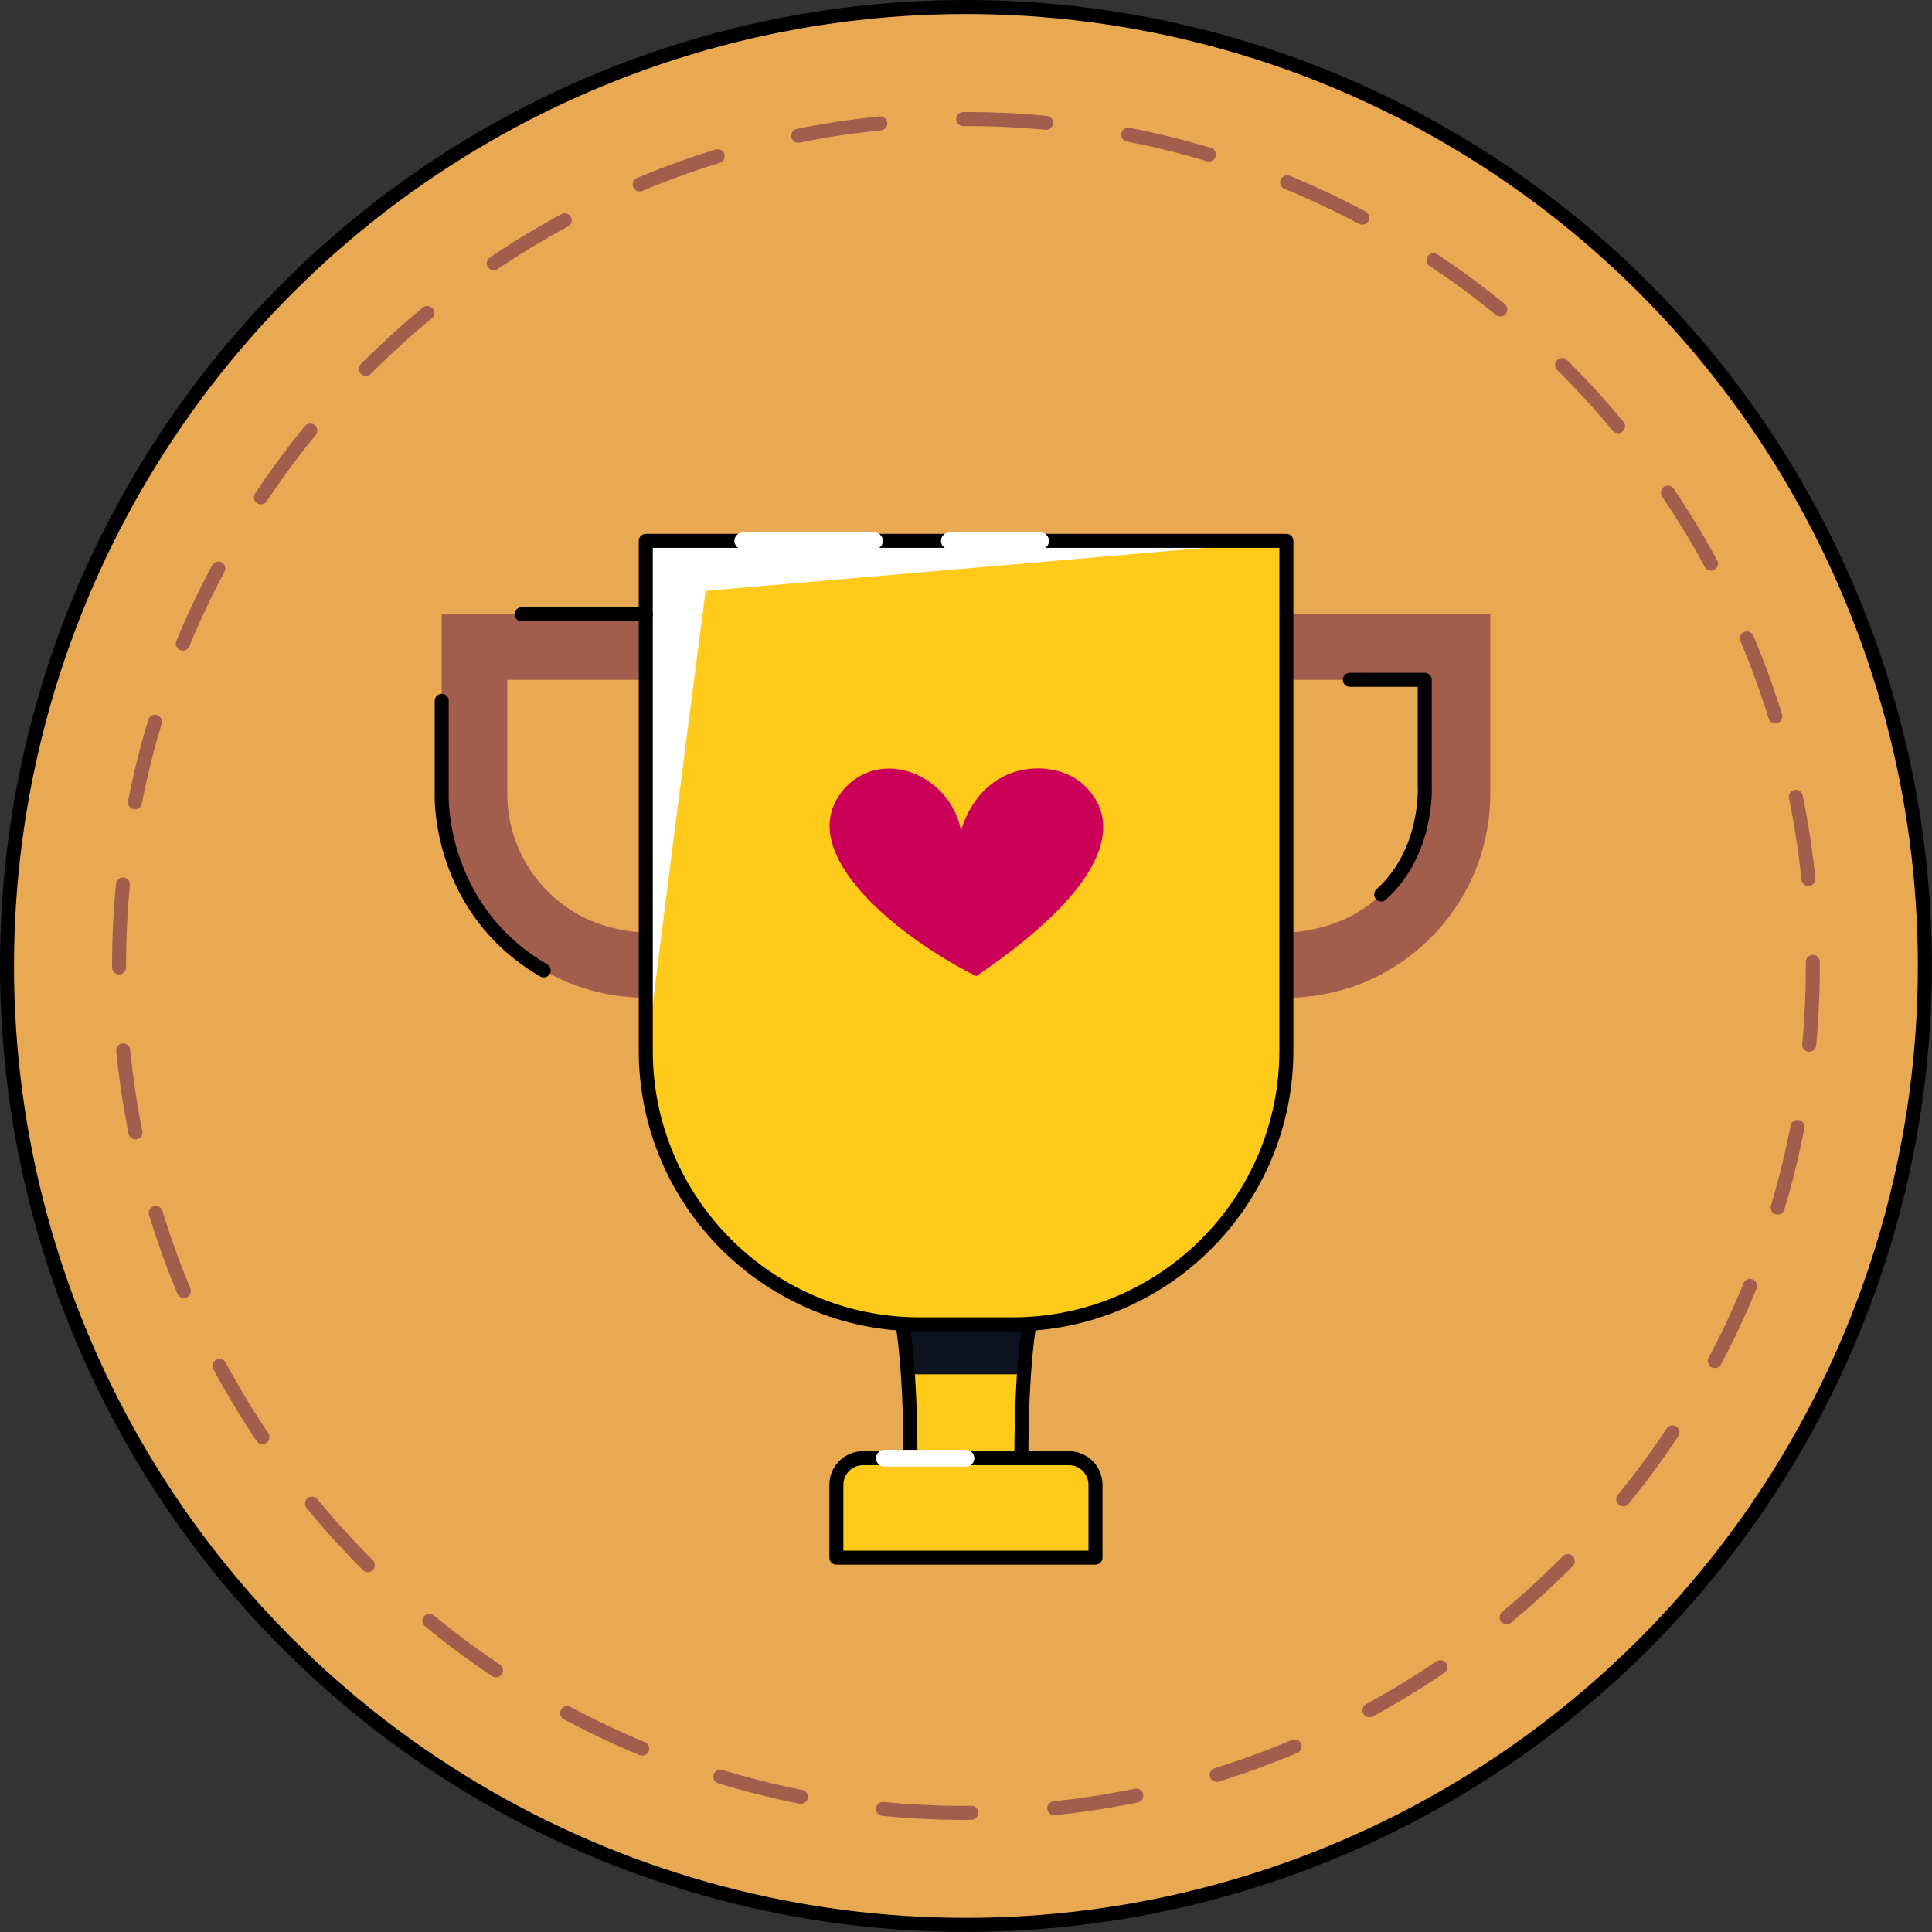 <?xml version="1.0" encoding="UTF-8"?>
<svg id="Layer_2" data-name="Layer 2" xmlns="http://www.w3.org/2000/svg" xmlns:xlink="http://www.w3.org/1999/xlink" viewBox="0 0 137.95 137.95">
  <rect x="0" y="0" width="137.95" height="137.95" fill="#333333" stroke="none"/>
  <defs>
    <style>
      .cls-1 {
        fill: #e9a953;
      }

      .cls-1, .cls-2, .cls-3 {
        stroke: #000;
      }

      .cls-1, .cls-2, .cls-3, .cls-4, .cls-5 {
        stroke-linecap: round;
        stroke-linejoin: round;
      }

      .cls-2, .cls-6 {
        fill: #ffca1a;
      }

      .cls-7 {
        fill: #fff;
      }

      .cls-8 {
        fill: #0e111e;
      }

      .cls-9 {
        clip-path: url(#clippath-1);
      }

      .cls-3, .cls-4, .cls-5 {
        fill: none;
      }

      .cls-4 {
        stroke: #a35d4d;
        stroke-dasharray: 5.93 5.93;
      }

      .cls-10 {
        fill: #a35d4d;
      }

      .cls-11 {
        fill: #cb0059;
      }

      .cls-5 {
        stroke: #fff;
        stroke-width: 1.2px;
      }

      .cls-12 {
        clip-path: url(#clippath);
      }
    </style>
    <clipPath id="clippath">
      <path class="cls-2" d="M74.3,91.71c-5.08-1.36-5.33,1.88-5.33,1.88,0,0-.24-3.24-5.33-1.88,1.58,2.8,1.36,13.76,1.36,13.76h7.94s-.22-10.96,1.36-13.76Z"/>
    </clipPath>
    <clipPath id="clippath-1">
      <path class="cls-2" d="M46.11,38.62h45.74v36.4c0,10.78-8.76,19.54-19.54,19.54h-6.66c-10.78,0-19.54-8.76-19.54-19.54v-36.4h0Z"/>
    </clipPath>
  </defs>
  <g id="Misc">
    <g>
      <circle class="cls-1" cx="68.97" cy="68.97" r="68.47"/>
      <path class="cls-4" d="M68.97,129.45c-33.35,0-60.47-27.13-60.47-60.47S35.63,8.5,68.97,8.5s60.47,27.13,60.47,60.47-27.13,60.47-60.47,60.47Z"/>
      <path class="cls-10" d="M91.84,48.54v-4.68h14.57v12.81c0,8.05-6.52,14.57-14.57,14.57v-4.65c2.71-.08,4.68-1.21,4.68-1.21,3.1-1.67,5.21-4.95,5.21-8.71v-8.13s-9.89,0-9.89,0Z"/>
      <path class="cls-10" d="M46.11,48.54v-4.68h-14.57v12.81c0,8.05,6.52,14.57,14.57,14.57v-4.65c-2.71-.08-4.68-1.21-4.68-1.21-3.1-1.67-5.21-4.95-5.21-8.71v-8.13h9.89Z"/>
      <g>
        <path class="cls-6" d="M74.3,91.71c-5.08-1.36-5.33,1.88-5.33,1.88,0,0-.24-3.24-5.33-1.88,1.58,2.8,1.36,13.76,1.36,13.76h7.94s-.22-10.96,1.36-13.76Z"/>
        <g class="cls-12">
          <path class="cls-8" d="M46.11,42.19h45.74v36.4c0,10.78-8.76,19.54-19.54,19.54h-6.66c-10.78,0-19.54-8.76-19.54-19.54v-36.4h0Z"/>
        </g>
        <path class="cls-3" d="M74.3,91.71c-5.08-1.36-5.33,1.88-5.33,1.88,0,0-.24-3.24-5.33-1.88,1.58,2.8,1.36,13.76,1.36,13.76h7.94s-.22-10.96,1.36-13.76Z"/>
      </g>
      <g>
        <path class="cls-6" d="M46.11,38.62h45.74v36.4c0,10.78-8.76,19.54-19.54,19.54h-6.66c-10.78,0-19.54-8.76-19.54-19.54v-36.4h0Z"/>
        <g class="cls-9">
          <path class="cls-7" d="M46.19,75.47c-.08-.45,4.19-33.28,4.19-33.28l41.46-3.57v-6.44s-46.49,5.56-47.86,5.03"/>
        </g>
        <path class="cls-3" d="M46.11,38.62h45.74v36.4c0,10.78-8.76,19.54-19.54,19.54h-6.66c-10.78,0-19.54-8.76-19.54-19.54v-36.4h0Z"/>
      </g>
      <path class="cls-2" d="M61.62,104.12h14.7c1.05,0,1.9.85,1.9,1.9v5.2h-18.5v-5.2c0-1.05.85-1.9,1.9-1.9Z"/>
      <path class="cls-11" d="M68.62,59.28c1.65-5.18,6.71-5.12,8.73-3.27,2.56,2.34,2.56,6.76-7.64,13.69-5.5-2.73-13.2-8.86-9.51-13.28,2.56-3.06,7.56-1.28,8.42,2.86Z"/>
      <line class="cls-5" x1="63.15" y1="104.12" x2="68.97" y2="104.12"/>
      <line class="cls-5" x1="53.04" y1="38.62" x2="62.44" y2="38.62"/>
      <line class="cls-5" x1="67.79" y1="38.62" x2="74.3" y2="38.62"/>
      <path class="cls-3" d="M31.54,50.04v6.78s-.26,8.08,7.28,12.47"/>
      <path class="cls-3" d="M96.38,48.54h5.35v7.62s.27,4.66-3.11,7.71"/>
      <line class="cls-3" x1="37.24" y1="43.86" x2="46.11" y2="43.86"/>
    </g>
  </g>
</svg>